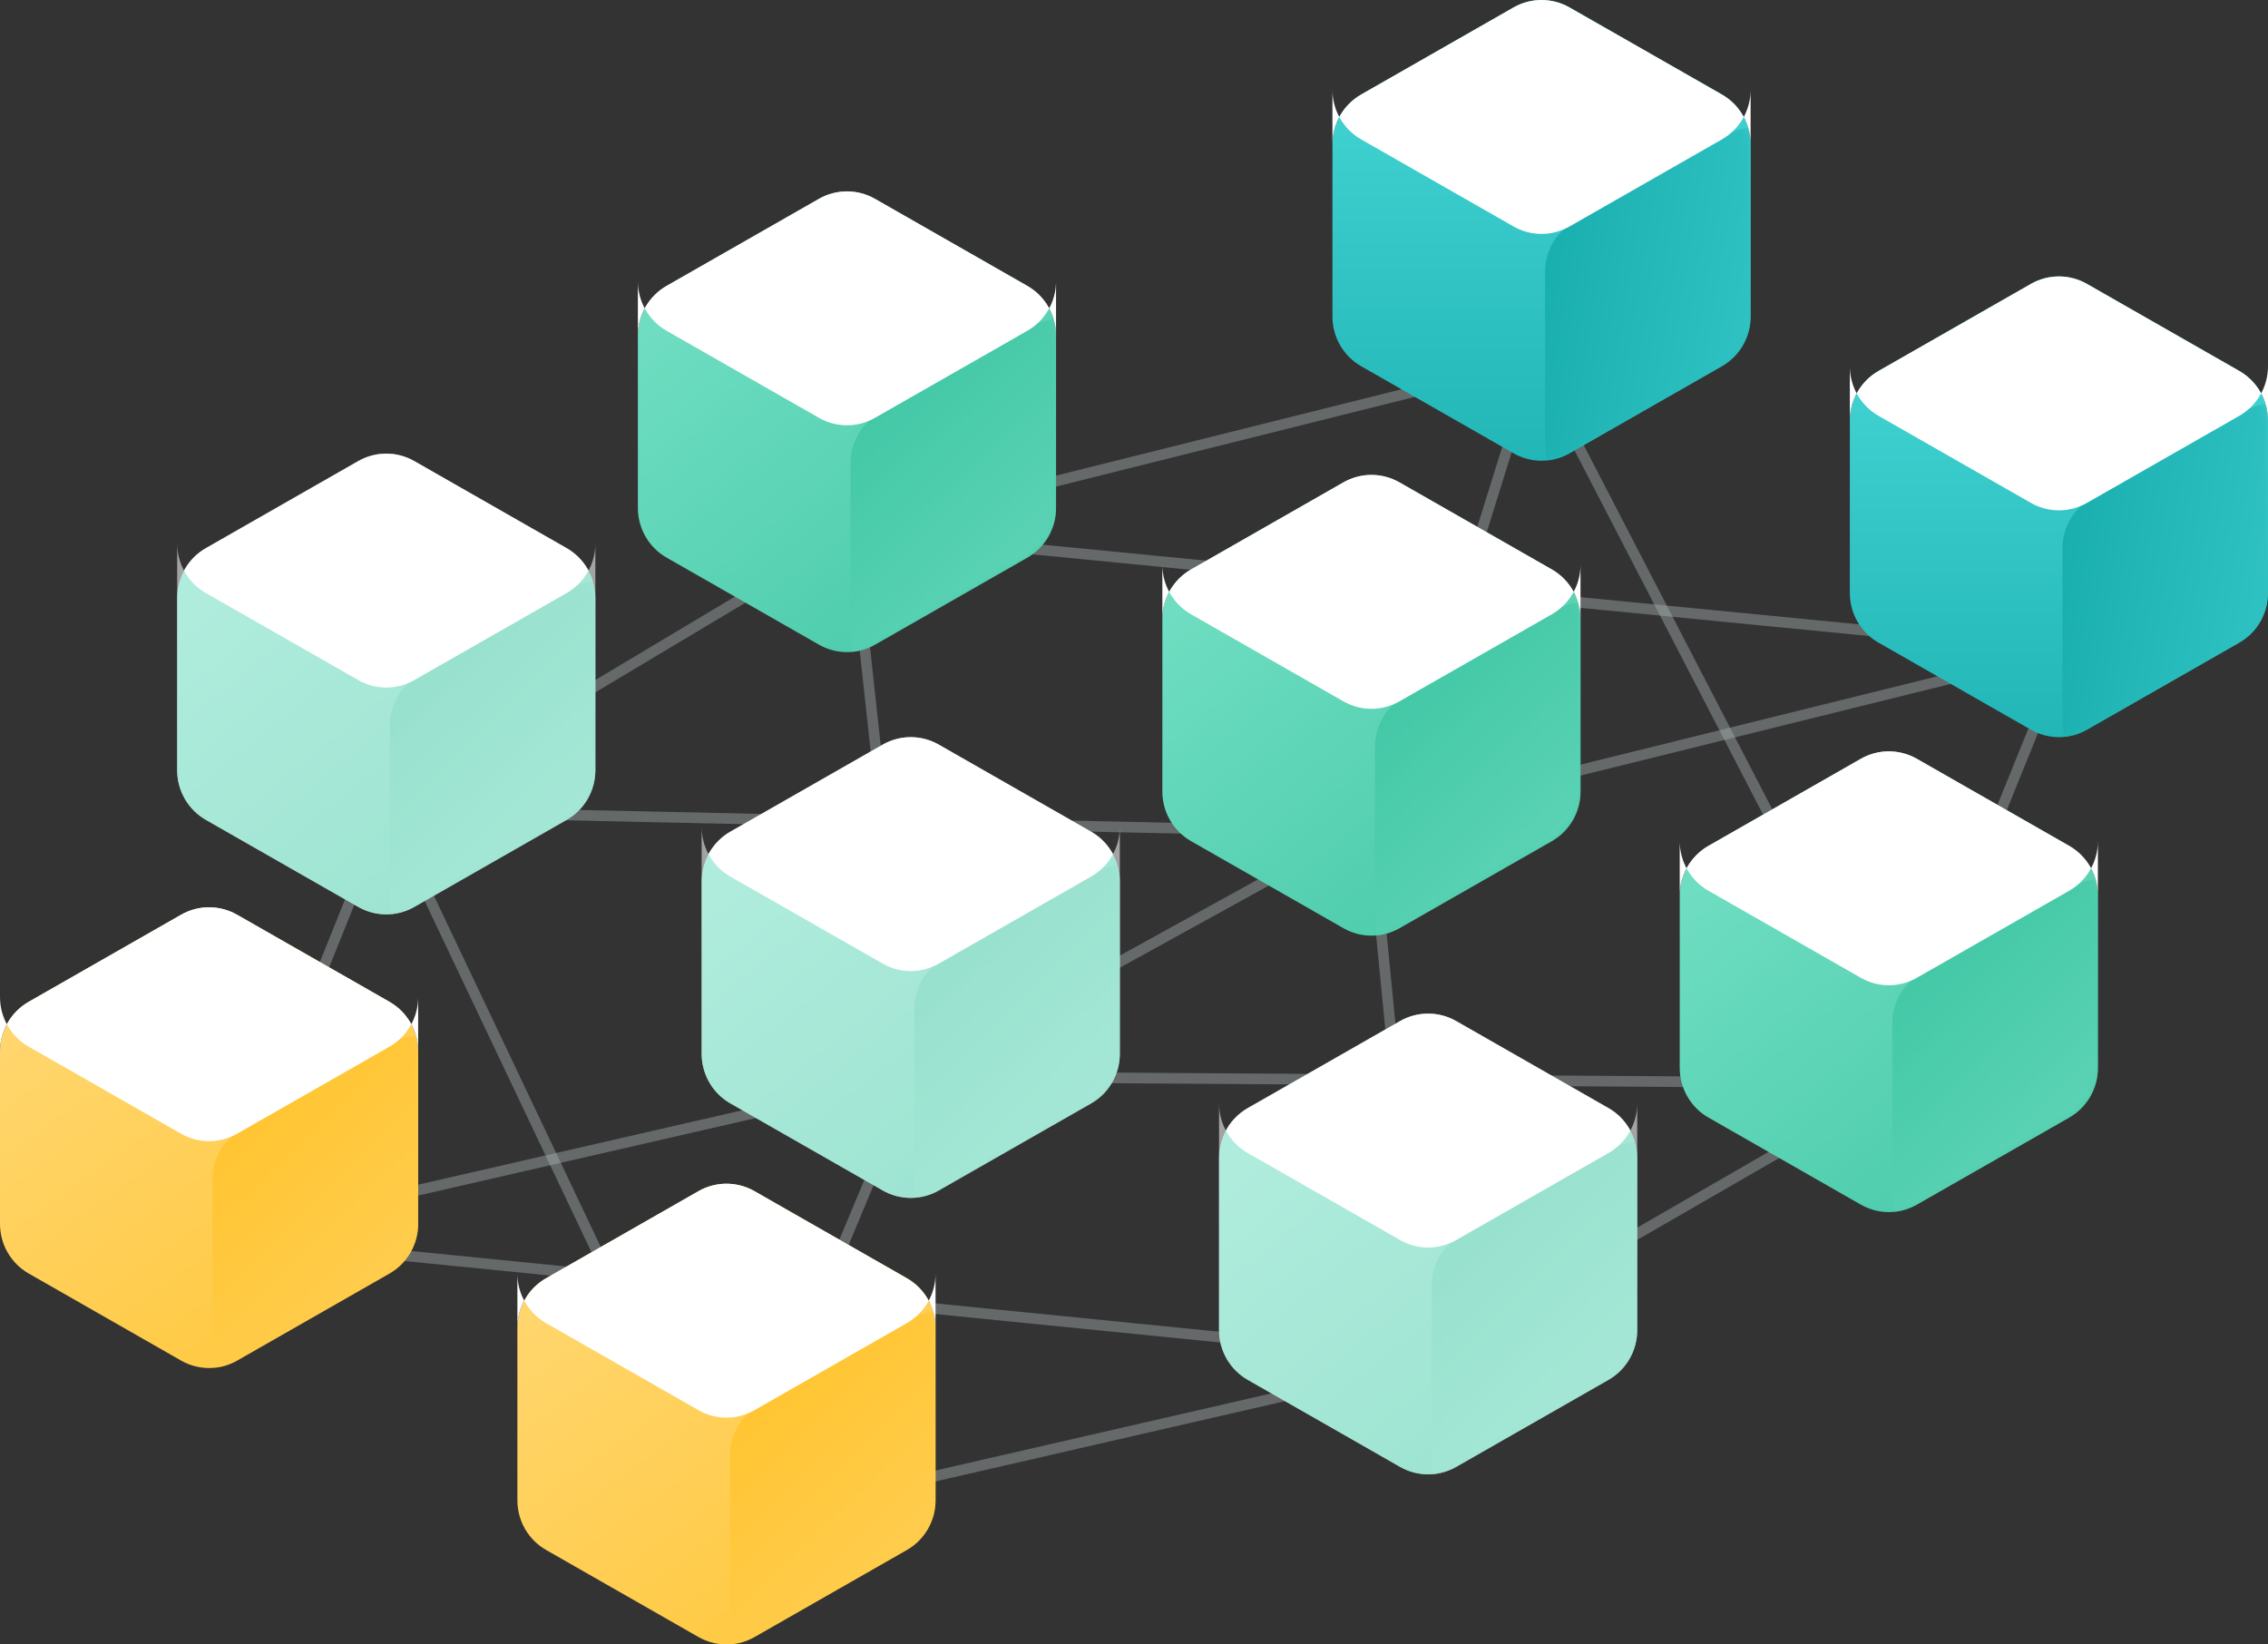<svg xmlns="http://www.w3.org/2000/svg" xmlns:xlink="http://www.w3.org/1999/xlink" width="320" height="232" viewBox="0 0 320 232">
  <rect x="0" y="0" width="320" height="232" fill="#333333" stroke="none"/>
  <defs>
    <linearGradient id="deep-learning-b" x1="50%" x2="50%" y1="7.933%" y2="148.791%">
      <stop offset="0%" stop-color="#46D6D6"/>
      <stop offset="100%" stop-color="#0FA5A5"/>
    </linearGradient>
    <path id="deep-learning-a" d="M33.45,1.05 L54.95,13.333 C57.453,14.763 59,17.436 59,20.333 L59,44.667 C59,47.564 57.453,50.237 54.95,51.667 L33.45,63.95 C31,65.35 28,65.35 25.55,63.95 L4.05,51.667 C1.547,50.237 0,47.564 0,44.667 L0,20.333 C7.10542736e-15,17.436 1.547,14.763 4.05,13.333 L25.55,1.05 C28,-0.35 31,-0.35 33.45,1.05 Z"/>
    <linearGradient id="deep-learning-e" x1="200.306%" x2="-47.946%" y1="88.731%" y2="23.982%">
      <stop offset="0%" stop-color="#46D6D6"/>
      <stop offset="100%" stop-color="#0FA5A5"/>
    </linearGradient>
    <path id="deep-learning-d" d="M28.67,0.043 C28.886,0.776 29,1.546 29,2.333 L29,26.667 C29,29.564 27.453,32.237 24.95,33.667 L3.45,45.95 C2.474,46.508 1.411,46.843 0.33,46.957 C0.114,46.224 0,45.454 0,44.667 L0,20.333 C7.10542736e-15,17.436 1.547,14.763 4.05,13.333 L25.55,1.05 C26.526,0.492 27.589,0.157 28.67,0.043 Z"/>
    <path id="deep-learning-f" d="M14.05,12.55 L26.333,-8.95 C27.763,-11.453 30.436,-13 33.333,-13 L25.667,-13 C28.564,-13 31.237,-11.453 32.667,-8.95 L44.95,12.55 C46.35,15 46.35,18 44.95,20.45 L32.667,41.95 C31.237,44.453 28.564,46 25.667,46 L33.333,46 C30.436,46 27.763,44.453 26.333,41.95 L14.05,20.45 C12.65,18 12.65,15 14.05,12.55 Z"/>
    <path id="deep-learning-g" d="M33.45,1.05 L54.95,13.333 C57.453,14.763 59,17.436 59,20.333 L59,44.667 C59,47.564 57.453,50.237 54.95,51.667 L33.45,63.95 C31,65.35 28,65.35 25.55,63.95 L4.05,51.667 C1.547,50.237 0,47.564 0,44.667 L0,20.333 C7.10542736e-15,17.436 1.547,14.763 4.05,13.333 L25.55,1.05 C28,-0.35 31,-0.35 33.45,1.05 Z"/>
    <path id="deep-learning-i" d="M28.67,0.043 C28.886,0.776 29,1.546 29,2.333 L29,26.667 C29,29.564 27.453,32.237 24.95,33.667 L3.45,45.95 C2.474,46.508 1.411,46.843 0.33,46.957 C0.114,46.224 0,45.454 0,44.667 L0,20.333 C7.10542736e-15,17.436 1.547,14.763 4.05,13.333 L25.55,1.05 C26.526,0.492 27.589,0.157 28.67,0.043 Z"/>
    <path id="deep-learning-j" d="M14.05,12.55 L26.333,-8.95 C27.763,-11.453 30.436,-13 33.333,-13 L25.667,-13 C28.564,-13 31.237,-11.453 32.667,-8.95 L44.95,12.55 C46.35,15 46.35,18 44.95,20.45 L32.667,41.95 C31.237,44.453 28.564,46 25.667,46 L33.333,46 C30.436,46 27.763,44.453 26.333,41.95 L14.05,20.45 C12.65,18 12.65,15 14.05,12.55 Z"/>
    <linearGradient id="deep-learning-l" x1="-9.385%" x2="109.014%" y1="-38.052%" y2="123.247%">
      <stop offset="0%" stop-color="#86E8CF"/>
      <stop offset="100%" stop-color="#3BC4A1"/>
    </linearGradient>
    <path id="deep-learning-k" d="M33.45,1.05 L54.95,13.333 C57.453,14.763 59,17.436 59,20.333 L59,44.667 C59,47.564 57.453,50.237 54.95,51.667 L33.45,63.95 C31,65.35 28,65.35 25.55,63.95 L4.05,51.667 C1.547,50.237 0,47.564 0,44.667 L0,20.333 C7.10542736e-15,17.436 1.547,14.763 4.05,13.333 L25.55,1.05 C28,-0.35 31,-0.35 33.45,1.05 Z"/>
    <linearGradient id="deep-learning-o" x1="145.666%" x2="18.871%" y1="203.818%" y2="-7.907%">
      <stop offset="0%" stop-color="#86E8CF"/>
      <stop offset="100%" stop-color="#3BC4A1"/>
    </linearGradient>
    <path id="deep-learning-n" d="M28.67,0.043 C28.886,0.776 29,1.546 29,2.333 L29,26.667 C29,29.564 27.453,32.237 24.95,33.667 L3.45,45.95 C2.474,46.508 1.411,46.843 0.33,46.957 C0.114,46.224 0,45.454 0,44.667 L0,20.333 C7.10542736e-15,17.436 1.547,14.763 4.05,13.333 L25.55,1.05 C26.526,0.492 27.589,0.157 28.67,0.043 Z"/>
    <path id="deep-learning-p" d="M14.05,12.55 L26.333,-8.95 C27.763,-11.453 30.436,-13 33.333,-13 L25.667,-13 C28.564,-13 31.237,-11.453 32.667,-8.95 L44.95,12.55 C46.35,15 46.35,18 44.95,20.45 L32.667,41.95 C31.237,44.453 28.564,46 25.667,46 L33.333,46 C30.436,46 27.763,44.453 26.333,41.95 L14.05,20.45 C12.65,18 12.65,15 14.05,12.55 Z"/>
    <path id="deep-learning-q" d="M33.45,1.05 L54.95,13.333 C57.453,14.763 59,17.436 59,20.333 L59,44.667 C59,47.564 57.453,50.237 54.95,51.667 L33.45,63.95 C31,65.35 28,65.35 25.55,63.95 L4.05,51.667 C1.547,50.237 0,47.564 0,44.667 L0,20.333 C7.10542736e-15,17.436 1.547,14.763 4.05,13.333 L25.55,1.05 C28,-0.35 31,-0.35 33.45,1.05 Z"/>
    <path id="deep-learning-s" d="M28.67,0.043 C28.886,0.776 29,1.546 29,2.333 L29,26.667 C29,29.564 27.453,32.237 24.95,33.667 L3.45,45.95 C2.474,46.508 1.411,46.843 0.33,46.957 C0.114,46.224 0,45.454 0,44.667 L0,20.333 C7.10542736e-15,17.436 1.547,14.763 4.05,13.333 L25.55,1.05 C26.526,0.492 27.589,0.157 28.67,0.043 Z"/>
    <path id="deep-learning-t" d="M14.05,12.55 L26.333,-8.95 C27.763,-11.453 30.436,-13 33.333,-13 L25.667,-13 C28.564,-13 31.237,-11.453 32.667,-8.95 L44.95,12.55 C46.35,15 46.35,18 44.95,20.45 L32.667,41.95 C31.237,44.453 28.564,46 25.667,46 L33.333,46 C30.436,46 27.763,44.453 26.333,41.95 L14.05,20.45 C12.65,18 12.65,15 14.05,12.55 Z"/>
    <path id="deep-learning-u" d="M33.45,1.05 L54.95,13.333 C57.453,14.763 59,17.436 59,20.333 L59,44.667 C59,47.564 57.453,50.237 54.95,51.667 L33.45,63.95 C31,65.35 28,65.35 25.55,63.95 L4.05,51.667 C1.547,50.237 0,47.564 0,44.667 L0,20.333 C7.10542736e-15,17.436 1.547,14.763 4.05,13.333 L25.55,1.05 C28,-0.35 31,-0.35 33.45,1.05 Z"/>
    <path id="deep-learning-w" d="M28.67,0.043 C28.886,0.776 29,1.546 29,2.333 L29,26.667 C29,29.564 27.453,32.237 24.95,33.667 L3.45,45.95 C2.474,46.508 1.411,46.843 0.33,46.957 C0.114,46.224 0,45.454 0,44.667 L0,20.333 C7.10542736e-15,17.436 1.547,14.763 4.05,13.333 L25.55,1.05 C26.526,0.492 27.589,0.157 28.67,0.043 Z"/>
    <path id="deep-learning-x" d="M14.05,12.55 L26.333,-8.95 C27.763,-11.453 30.436,-13 33.333,-13 L25.667,-13 C28.564,-13 31.237,-11.453 32.667,-8.95 L44.95,12.55 C46.35,15 46.35,18 44.95,20.45 L32.667,41.95 C31.237,44.453 28.564,46 25.667,46 L33.333,46 C30.436,46 27.763,44.453 26.333,41.95 L14.05,20.45 C12.65,18 12.65,15 14.05,12.55 Z"/>
    <path id="deep-learning-y" d="M33.45,1.05 L54.95,13.333 C57.453,14.763 59,17.436 59,20.333 L59,44.667 C59,47.564 57.453,50.237 54.95,51.667 L33.45,63.95 C31,65.35 28,65.35 25.55,63.95 L4.05,51.667 C1.547,50.237 0,47.564 0,44.667 L0,20.333 C7.10542736e-15,17.436 1.547,14.763 4.05,13.333 L25.55,1.05 C28,-0.35 31,-0.35 33.45,1.05 Z"/>
    <path id="deep-learning-A" d="M28.67,0.043 C28.886,0.776 29,1.546 29,2.333 L29,26.667 C29,29.564 27.453,32.237 24.95,33.667 L3.45,45.95 C2.474,46.508 1.411,46.843 0.33,46.957 C0.114,46.224 0,45.454 0,44.667 L0,20.333 C7.10542736e-15,17.436 1.547,14.763 4.05,13.333 L25.55,1.05 C26.526,0.492 27.589,0.157 28.67,0.043 Z"/>
    <path id="deep-learning-B" d="M14.05,12.55 L26.333,-8.95 C27.763,-11.453 30.436,-13 33.333,-13 L25.667,-13 C28.564,-13 31.237,-11.453 32.667,-8.95 L44.95,12.55 C46.35,15 46.35,18 44.95,20.45 L32.667,41.95 C31.237,44.453 28.564,46 25.667,46 L33.333,46 C30.436,46 27.763,44.453 26.333,41.95 L14.05,20.45 C12.65,18 12.65,15 14.05,12.55 Z"/>
    <path id="deep-learning-C" d="M33.45,1.05 L54.95,13.333 C57.453,14.763 59,17.436 59,20.333 L59,44.667 C59,47.564 57.453,50.237 54.95,51.667 L33.45,63.95 C31,65.35 28,65.35 25.55,63.95 L4.05,51.667 C1.547,50.237 0,47.564 0,44.667 L0,20.333 C7.10542736e-15,17.436 1.547,14.763 4.05,13.333 L25.55,1.05 C28,-0.35 31,-0.35 33.45,1.05 Z"/>
    <path id="deep-learning-E" d="M28.67,0.043 C28.886,0.776 29,1.546 29,2.333 L29,26.667 C29,29.564 27.453,32.237 24.95,33.667 L3.45,45.95 C2.474,46.508 1.411,46.843 0.33,46.957 C0.114,46.224 0,45.454 0,44.667 L0,20.333 C7.10542736e-15,17.436 1.547,14.763 4.05,13.333 L25.55,1.05 C26.526,0.492 27.589,0.157 28.67,0.043 Z"/>
    <path id="deep-learning-F" d="M14.05,12.55 L26.333,-8.95 C27.763,-11.453 30.436,-13 33.333,-13 L25.667,-13 C28.564,-13 31.237,-11.453 32.667,-8.95 L44.95,12.55 C46.35,15 46.35,18 44.95,20.45 L32.667,41.95 C31.237,44.453 28.564,46 25.667,46 L33.333,46 C30.436,46 27.763,44.453 26.333,41.95 L14.05,20.45 C12.65,18 12.65,15 14.05,12.55 Z"/>
    <path id="deep-learning-G" d="M33.45,1.05 L54.95,13.333 C57.453,14.763 59,17.436 59,20.333 L59,44.667 C59,47.564 57.453,50.237 54.95,51.667 L33.45,63.95 C31,65.35 28,65.35 25.55,63.95 L4.05,51.667 C1.547,50.237 0,47.564 0,44.667 L0,20.333 C7.10542736e-15,17.436 1.547,14.763 4.05,13.333 L25.55,1.05 C28,-0.35 31,-0.35 33.45,1.05 Z"/>
    <path id="deep-learning-I" d="M28.67,0.043 C28.886,0.776 29,1.546 29,2.333 L29,26.667 C29,29.564 27.453,32.237 24.95,33.667 L3.45,45.95 C2.474,46.508 1.411,46.843 0.33,46.957 C0.114,46.224 0,45.454 0,44.667 L0,20.333 C7.10542736e-15,17.436 1.547,14.763 4.05,13.333 L25.55,1.05 C26.526,0.492 27.589,0.157 28.67,0.043 Z"/>
    <path id="deep-learning-J" d="M14.05,12.55 L26.333,-8.95 C27.763,-11.453 30.436,-13 33.333,-13 L25.667,-13 C28.564,-13 31.237,-11.453 32.667,-8.95 L44.95,12.55 C46.35,15 46.35,18 44.95,20.45 L32.667,41.95 C31.237,44.453 28.564,46 25.667,46 L33.333,46 C30.436,46 27.763,44.453 26.333,41.95 L14.05,20.45 C12.65,18 12.65,15 14.05,12.55 Z"/>
    <linearGradient id="deep-learning-L" x1="-5.938%" x2="110.945%" y1="-32.661%" y2="148.874%">
      <stop offset="0%" stop-color="#FD8"/>
      <stop offset="100%" stop-color="#FFC021"/>
    </linearGradient>
    <path id="deep-learning-K" d="M33.45,1.05 L54.95,13.333 C57.453,14.763 59,17.436 59,20.333 L59,44.667 C59,47.564 57.453,50.237 54.95,51.667 L33.45,63.95 C31,65.35 28,65.35 25.55,63.95 L4.05,51.667 C1.547,50.237 0,47.564 0,44.667 L0,20.333 C7.10542736e-15,17.436 1.547,14.763 4.05,13.333 L25.55,1.05 C28,-0.35 31,-0.35 33.45,1.05 Z"/>
    <linearGradient id="deep-learning-O" x1="117.699%" x2="-28.94%" y1="240.703%" y2="0%">
      <stop offset="0%" stop-color="#FD8"/>
      <stop offset="100%" stop-color="#FFC021"/>
    </linearGradient>
    <path id="deep-learning-N" d="M28.67,0.043 C28.886,0.776 29,1.546 29,2.333 L29,26.667 C29,29.564 27.453,32.237 24.95,33.667 L3.45,45.95 C2.474,46.508 1.411,46.843 0.33,46.957 C0.114,46.224 0,45.454 0,44.667 L0,20.333 C7.10542736e-15,17.436 1.547,14.763 4.05,13.333 L25.55,1.05 C26.526,0.492 27.589,0.157 28.67,0.043 Z"/>
    <path id="deep-learning-P" d="M14.05,12.55 L26.333,-8.95 C27.763,-11.453 30.436,-13 33.333,-13 L25.667,-13 C28.564,-13 31.237,-11.453 32.667,-8.95 L44.95,12.55 C46.35,15 46.35,18 44.95,20.45 L32.667,41.95 C31.237,44.453 28.564,46 25.667,46 L33.333,46 C30.436,46 27.763,44.453 26.333,41.95 L14.05,20.45 C12.65,18 12.65,15 14.05,12.55 Z"/>
    <path id="deep-learning-Q" d="M33.45,1.05 L54.95,13.333 C57.453,14.763 59,17.436 59,20.333 L59,44.667 C59,47.564 57.453,50.237 54.95,51.667 L33.45,63.95 C31,65.35 28,65.35 25.55,63.95 L4.05,51.667 C1.547,50.237 0,47.564 0,44.667 L0,20.333 C7.10542736e-15,17.436 1.547,14.763 4.05,13.333 L25.55,1.05 C28,-0.35 31,-0.35 33.45,1.05 Z"/>
    <path id="deep-learning-S" d="M28.67,0.043 C28.886,0.776 29,1.546 29,2.333 L29,26.667 C29,29.564 27.453,32.237 24.95,33.667 L3.45,45.95 C2.474,46.508 1.411,46.843 0.33,46.957 C0.114,46.224 0,45.454 0,44.667 L0,20.333 C7.10542736e-15,17.436 1.547,14.763 4.05,13.333 L25.55,1.05 C26.526,0.492 27.589,0.157 28.67,0.043 Z"/>
    <path id="deep-learning-T" d="M14.05,12.55 L26.333,-8.95 C27.763,-11.453 30.436,-13 33.333,-13 L25.667,-13 C28.564,-13 31.237,-11.453 32.667,-8.95 L44.95,12.55 C46.35,15 46.35,18 44.95,20.45 L32.667,41.95 C31.237,44.453 28.564,46 25.667,46 L33.333,46 C30.436,46 27.763,44.453 26.333,41.95 L14.05,20.45 C12.65,18 12.65,15 14.05,12.55 Z"/>
  </defs>
  <g fill="none" fill-rule="evenodd">
    <path stroke="#A9B1B1" stroke-linecap="square" stroke-opacity=".43" stroke-width="1.5" d="M117.358,167.055 L185.843,240.675" transform="rotate(-60 151.45 203.895)"/>
    <path stroke="#A9B1B1" stroke-linecap="square" stroke-opacity=".43" stroke-width="1.5" d="M82.101,187.988 L149.27,179.329" transform="rotate(-60 115.694 183.828)"/>
    <path stroke="#A9B1B1" stroke-linecap="square" stroke-opacity=".43" stroke-width="1.5" d="M47.161,210.47 L110.66,118.383" transform="rotate(-60 78.754 164.81)"/>
    <path stroke="#A9B1B1" stroke-linecap="square" stroke-opacity=".43" stroke-width="1.5" d="M45.2,126.538 L113.686,200.159" transform="rotate(-60 79.293 163.378)"/>
    <path stroke="#A9B1B1" stroke-linecap="square" stroke-opacity=".43" stroke-width="1.5" d="M129.268,113.529 L194.666,153.037" transform="rotate(-60 162.142 133.296)"/>
    <path stroke="#A9B1B1" stroke-linecap="square" stroke-opacity=".43" stroke-width="1.5" d="M94.828,136.877 L155.202,92.683" transform="rotate(-60 124.702 115.145)"/>
    <path stroke="#A9B1B1" stroke-linecap="square" stroke-opacity=".43" stroke-width="1.5" d="M163.592,91.98 L232.247,212.746" transform="rotate(-60 197.966 152.247)"/>
    <path stroke="#A9B1B1" stroke-linecap="square" stroke-opacity=".43" stroke-width="1.5" d="M80.64,104.922 L151.104,261.002" transform="rotate(-60 115.733 183.262)"/>
    <path stroke="#A9B1B1" stroke-linecap="square" stroke-opacity=".43" stroke-width="1.5" d="M268.358,191.709 L201.291,152.929" transform="rotate(-60 234.42 172.69)"/>
    <path stroke="#A9B1B1" stroke-linecap="square" stroke-opacity=".43" stroke-width="1.5" d="M227.315,133.004 L166.851,176.278" transform="rotate(-60 196.98 154.537)"/>
    <path stroke="#A9B1B1" stroke-linecap="square" stroke-opacity=".43" stroke-width="1.5" d="M10.693,148.77 L74.777,139.666" transform="rotate(-60 42.786 144.61)"/>
    <path stroke="#A9B1B1" stroke-linecap="square" stroke-opacity=".43" stroke-width="1.5" d="M121.301,113.383 L54.151,75.942" transform="rotate(-60 87.66 94.885)"/>
    <path stroke="#A9B1B1" stroke-linecap="square" stroke-opacity=".43" stroke-width="1.5" d="M134.067,27.493 L202.851,98.631" transform="rotate(-60 168.426 62.996)"/>
    <path stroke="#A9B1B1" stroke-linecap="square" stroke-opacity=".43" stroke-width="1.5" d="M173.155,91.196 L239.59,76.265" transform="rotate(-60 206.165 83.63)"/>
    <path stroke="#A9B1B1" stroke-linecap="square" stroke-opacity=".43" stroke-width="1.5" d="M211.918,149.101 L273.164,53.417" transform="rotate(-60 242.739 101.281)"/>
    <path stroke="#A9B1B1" stroke-linecap="square" stroke-opacity=".43" stroke-width="1.5" d="M170.373,5.377 L241.422,161.811" transform="rotate(-60 205.732 83.38)"/>
    <path stroke="#A9B1B1" stroke-linecap="square" stroke-opacity=".43" stroke-width="1.5" d="M206.631,67.582 L277.362,141.061" transform="rotate(-60 241.672 104.13)"/>
    <path stroke="#A9B1B1" stroke-linecap="square" stroke-opacity=".43" stroke-width="1.5" d="M248.298,125.348 L310.619,116.663" transform="rotate(-60 279.429 120.732)"/>
    <path stroke="#A9B1B1" stroke-linecap="square" stroke-opacity=".43" stroke-width="1.5" d="M159.774,178.019 L91.573,53.759" transform="rotate(-60 125.582 116.202)"/>
    <g transform="translate(188)">
      <mask id="deep-learning-c" fill="#fff">
        <use xlink:href="#deep-learning-a"/>
      </mask>
      <use fill="url(#deep-learning-b)" xlink:href="#deep-learning-a"/>
      <g mask="url(#deep-learning-c)">
        <g transform="translate(30 18)">
          <use fill="url(#deep-learning-e)" xlink:href="#deep-learning-d"/>
        </g>
      </g>
      <use fill="#FFF" opacity=".3" transform="rotate(90 29.5 16.5)" xlink:href="#deep-learning-f"/>
      <g transform="translate(73 39)">
        <mask id="deep-learning-h" fill="#fff">
          <use xlink:href="#deep-learning-g"/>
        </mask>
        <use fill="url(#deep-learning-b)" xlink:href="#deep-learning-g"/>
        <g mask="url(#deep-learning-h)">
          <g transform="translate(30 18)">
            <use fill="url(#deep-learning-e)" xlink:href="#deep-learning-i"/>
          </g>
        </g>
        <use fill="#FFF" opacity=".3" transform="rotate(90 29.5 16.5)" xlink:href="#deep-learning-j"/>
      </g>
    </g>
    <g transform="translate(25 64)">
      <path fill="#FFF" d="M33.45,1.05 L54.95,13.333 C57.453,14.763 59,17.436 59,20.333 L59,44.667 C59,47.564 57.453,50.237 54.95,51.667 L33.45,63.95 C31,65.35 28,65.35 25.55,63.95 L4.05,51.667 C1.547,50.237 0,47.564 0,44.667 L0,20.333 C7.10542736e-15,17.436 1.547,14.763 4.05,13.333 L25.55,1.05 C28,-0.35 31,-0.35 33.45,1.05 Z"/>
      <g opacity=".55">
        <mask id="deep-learning-m" fill="#fff">
          <use xlink:href="#deep-learning-k"/>
        </mask>
        <use fill="url(#deep-learning-l)" xlink:href="#deep-learning-k"/>
        <g mask="url(#deep-learning-m)">
          <g transform="translate(30 18)">
            <use fill="url(#deep-learning-o)" xlink:href="#deep-learning-n"/>
          </g>
        </g>
        <use fill="#FFF" opacity=".3" transform="rotate(90 29.5 16.5)" xlink:href="#deep-learning-p"/>
      </g>
      <path fill="#FFF" d="M107.45,41.05 L128.95,53.333 C131.453,54.763 133,57.436 133,60.333 L133,84.667 C133,87.564 131.453,90.237 128.95,91.667 L107.45,103.95 C105,105.35 102,105.35 99.55,103.95 L78.05,91.667 C75.547,90.237 74,87.564 74,84.667 L74,60.333 C74,57.436 75.547,54.763 78.05,53.333 L99.55,41.05 C102,39.65 105,39.65 107.45,41.05 Z"/>
      <g opacity=".55" transform="translate(74 40)">
        <mask id="deep-learning-r" fill="#fff">
          <use xlink:href="#deep-learning-q"/>
        </mask>
        <use fill="url(#deep-learning-l)" xlink:href="#deep-learning-q"/>
        <g mask="url(#deep-learning-r)">
          <g transform="translate(30 18)">
            <use fill="url(#deep-learning-o)" xlink:href="#deep-learning-s"/>
          </g>
        </g>
        <use fill="#FFF" opacity=".3" transform="rotate(90 29.5 16.5)" xlink:href="#deep-learning-t"/>
      </g>
      <path fill="#FFF" d="M180.45,80.05 L201.95,92.333 C204.453,93.763 206,96.436 206,99.333 L206,123.667 C206,126.564 204.453,129.237 201.95,130.667 L180.45,142.95 C178,144.35 175,144.35 172.55,142.95 L151.05,130.667 C148.547,129.237 147,126.564 147,123.667 L147,99.333 C147,96.436 148.547,93.763 151.05,92.333 L172.55,80.05 C175,78.65 178,78.65 180.45,80.05 Z"/>
      <g opacity=".55" transform="translate(147 79)">
        <mask id="deep-learning-v" fill="#fff">
          <use xlink:href="#deep-learning-u"/>
        </mask>
        <use fill="url(#deep-learning-l)" xlink:href="#deep-learning-u"/>
        <g mask="url(#deep-learning-v)">
          <g transform="translate(30 18)">
            <use fill="url(#deep-learning-o)" xlink:href="#deep-learning-w"/>
          </g>
        </g>
        <use fill="#FFF" opacity=".3" transform="rotate(90 29.5 16.5)" xlink:href="#deep-learning-x"/>
      </g>
    </g>
    <g transform="translate(90 27)">
      <g transform="translate(147 79)">
        <mask id="deep-learning-z" fill="#fff">
          <use xlink:href="#deep-learning-y"/>
        </mask>
        <use fill="url(#deep-learning-l)" xlink:href="#deep-learning-y"/>
        <g mask="url(#deep-learning-z)">
          <g transform="translate(30 18)">
            <use fill="url(#deep-learning-o)" xlink:href="#deep-learning-A"/>
          </g>
        </g>
        <use fill="#FFF" opacity=".3" transform="rotate(90 29.5 16.5)" xlink:href="#deep-learning-B"/>
      </g>
      <g transform="translate(74 40)">
        <mask id="deep-learning-D" fill="#fff">
          <use xlink:href="#deep-learning-C"/>
        </mask>
        <use fill="url(#deep-learning-l)" xlink:href="#deep-learning-C"/>
        <g mask="url(#deep-learning-D)">
          <g transform="translate(30 18)">
            <use fill="url(#deep-learning-o)" xlink:href="#deep-learning-E"/>
          </g>
        </g>
        <use fill="#FFF" opacity=".3" transform="rotate(90 29.5 16.5)" xlink:href="#deep-learning-F"/>
      </g>
      <mask id="deep-learning-H" fill="#fff">
        <use xlink:href="#deep-learning-G"/>
      </mask>
      <use fill="url(#deep-learning-l)" xlink:href="#deep-learning-G"/>
      <g mask="url(#deep-learning-H)">
        <g transform="translate(30 18)">
          <use fill="url(#deep-learning-o)" xlink:href="#deep-learning-I"/>
        </g>
      </g>
      <use fill="#FFF" opacity=".3" transform="rotate(90 29.5 16.5)" xlink:href="#deep-learning-J"/>
    </g>
    <g transform="translate(0 128)">
      <mask id="deep-learning-M" fill="#fff">
        <use xlink:href="#deep-learning-K"/>
      </mask>
      <use fill="url(#deep-learning-L)" xlink:href="#deep-learning-K"/>
      <g mask="url(#deep-learning-M)">
        <g transform="translate(30 18)">
          <use fill="url(#deep-learning-O)" xlink:href="#deep-learning-N"/>
        </g>
      </g>
      <use fill="#FFF" opacity=".3" transform="rotate(90 29.5 16.5)" xlink:href="#deep-learning-P"/>
      <g transform="translate(73 39)">
        <mask id="deep-learning-R" fill="#fff">
          <use xlink:href="#deep-learning-Q"/>
        </mask>
        <use fill="url(#deep-learning-L)" xlink:href="#deep-learning-Q"/>
        <g mask="url(#deep-learning-R)">
          <g transform="translate(30 18)">
            <use fill="url(#deep-learning-O)" xlink:href="#deep-learning-S"/>
          </g>
        </g>
        <use fill="#FFF" opacity=".3" transform="rotate(90 29.5 16.5)" xlink:href="#deep-learning-T"/>
      </g>
    </g>
  </g>
</svg>
